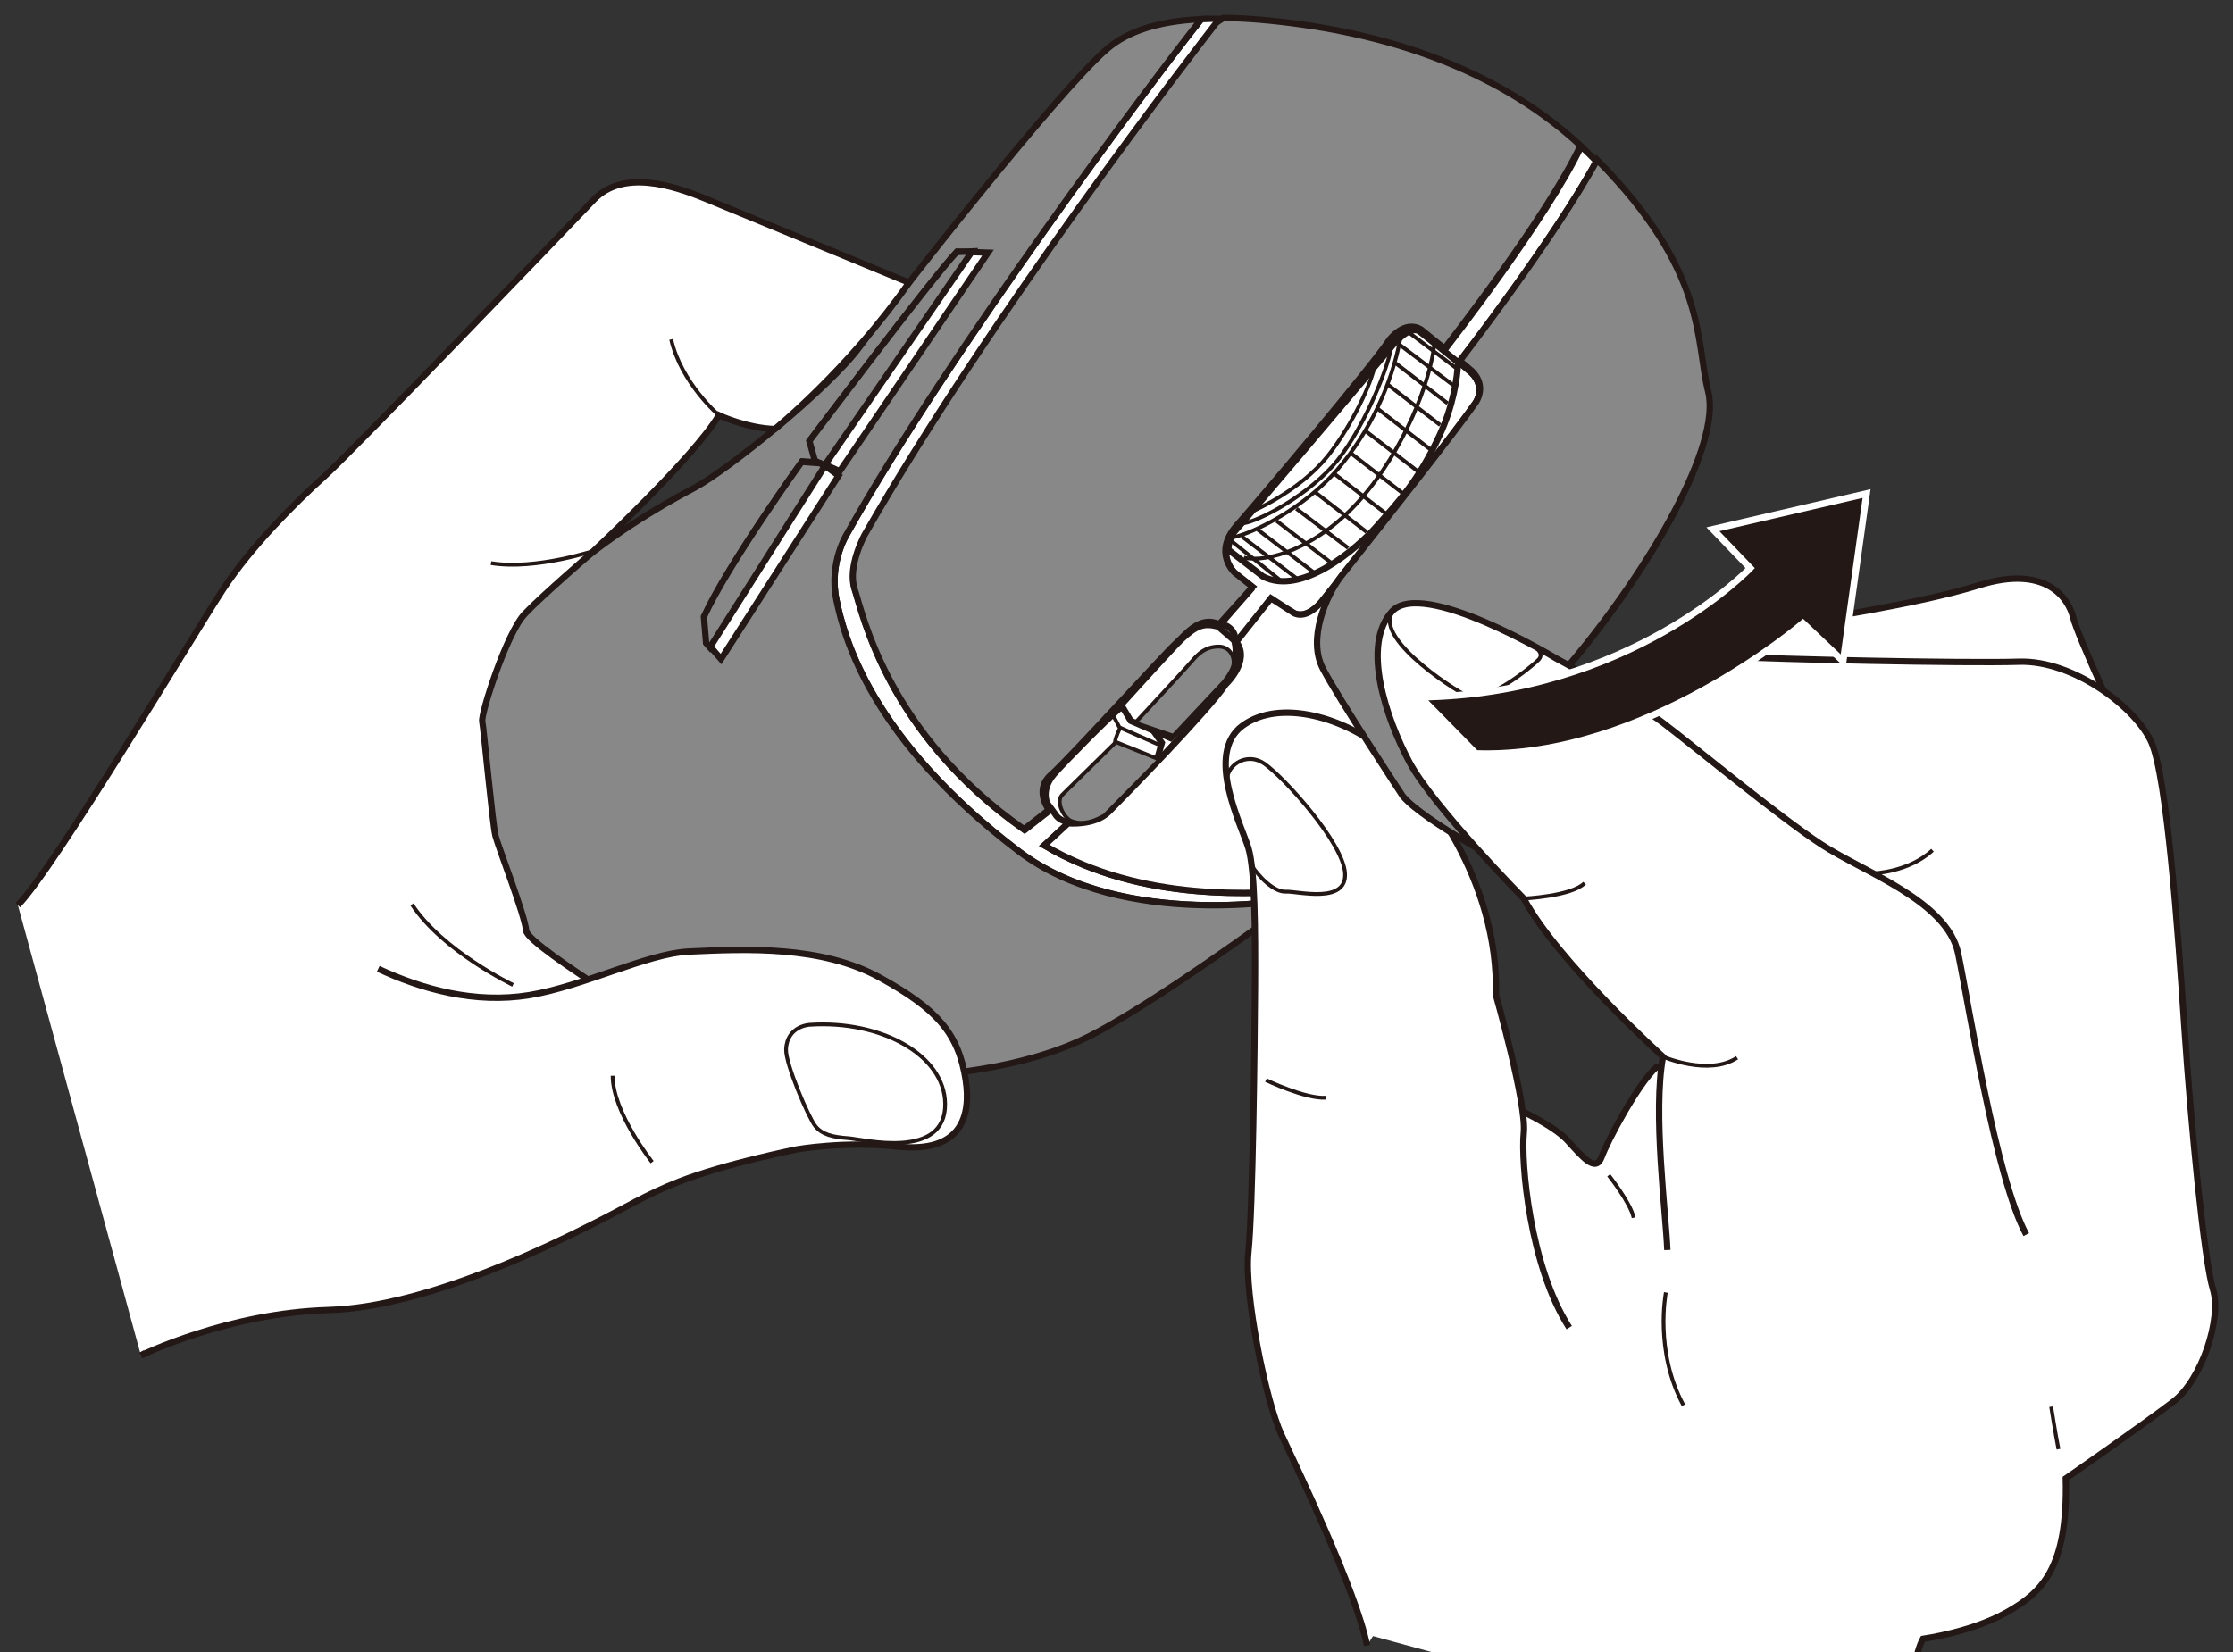 <?xml version="1.0" encoding="utf-8"?>
<!-- Generator: Adobe Illustrator 25.4.8, SVG Export Plug-In . SVG Version: 6.00 Build 0)  -->
<svg version="1.1" xmlns="http://www.w3.org/2000/svg" xmlns:xlink="http://www.w3.org/1999/xlink" x="0px" y="0px"
	 viewBox="0 0 250 185" enable-background="new 0 0 250 185" xml:space="preserve">
<rect x="0" y="0" width="250" height="185" fill="#333333" stroke="none"/>
<g id="レイヤー_2">
</g>
<g id="レイヤー_3">
</g>
<g id="レイヤー_1">
	<g>
		<path fill="#FFFFFF" stroke="#231815" stroke-width="0.709" stroke-miterlimit="10" d="M163.378,40.574
			c0,0,10.726-13.89,15.369-22.498c-0.279-0.283-0.557-0.565-0.85-0.853c-0.287-0.282-0.587-0.55-0.882-0.824
			c-3.818,8.12-15.232,22.719-15.232,22.719l-2.323-2.044c-1.845-1.107-3.828,1.06-3.828,1.06
			c-2.337,3.444-14.392,17.713-17.098,20.788s-0.246,5.289-0.246,5.289l1.722,1.845l-3.444,3.936
			c-2.214-0.984-3.69,1.107-4.92,2.214c-1.23,1.107-11.931,12.916-13.9,14.638c-1.968,1.722-0.246,3.936-0.246,3.936l-2.789,2.177
			C99.348,82.188,96.619,68.69,95.758,66.105c-0.862-2.585,1.149-6.175,1.149-6.175c13.929-24.412,36.905-54.137,39.346-57.296
			l0.806-0.538c-0.904-0.012-1.754,0.005-2.564,0.044c-5.209,6.505-28.316,37.357-39.668,57.643c0,0-2.05,3.198-1.189,7.38
			c0.861,4.182,3.795,15.527,20.419,28.168c11.765,8.946,30.976,5.323,31.118,5.296c0.409-0.304,0.818-0.607,1.228-0.914
			c-5.718,0.304-18.391,1.489-29.49-5.046l2.675-2.477c0,0,2.972,0.297,4.557-1.288c1.585-1.585,11.195-11.393,13.077-14.266
			c0,0,2.813-2.616,1.189-4.755l3.864-4.458l2.378,1.09c0,0,1.288,1.189,3.269-1.09c0,0,14.365-18.031,17.238-22.192
			c0,0,1.288-1.783-0.396-3.468L163.378,40.574z"/>
		<path fill="#888888" stroke="#231815" stroke-width="0.709" stroke-miterlimit="10" d="M114.058,95.332
			C97.434,82.691,94.5,71.346,93.639,67.164c-0.861-4.182,1.189-7.38,1.189-7.38C106.18,39.497,129.287,8.645,134.495,2.14
			c-5.031,0.242-8.302,1.44-10.474,3.275c-5.535,4.674-24.355,28.783-27.799,33.457c-3.444,4.674-14.761,13.777-18.451,15.745
			c-3.69,1.968-22.879,12.055-27.061,28.045s9.102,29.029,23.371,34.195s35.917,5.166,47.726-0.738
			c5.074-2.537,14.054-8.576,23.369-15.492C145.033,100.655,125.822,104.278,114.058,95.332z"/>
		<path fill="#888888" stroke="#231815" stroke-width="0.709" stroke-miterlimit="10" d="M96.837,59.834c0,0-2.01,3.59-1.149,6.175
			c0.862,2.585,3.59,16.083,18.955,26.853l2.789-2.177c0,0-1.722-2.214,0.246-3.936c1.968-1.722,12.67-13.531,13.9-14.638
			c1.23-1.107,2.706-3.198,4.92-2.214l3.744-4.174l-2.022-1.607c0,0-2.46-2.214,0.246-5.289s14.761-17.344,17.098-20.788
			c0,0,1.683-2.249,3.528-1.142l2.622,2.126c0,0,11.414-14.599,15.232-22.719c-7.881-7.308-18.654-11.789-31.223-13.568
			c-3.336-0.472-6.217-0.702-8.734-0.736l-0.807,0.538C133.742,5.697,110.766,35.422,96.837,59.834z"/>
		<path fill="#FFFFFF" stroke="#231815" stroke-width="0.709" stroke-miterlimit="10" d="M110.613,28.294L94.008,52.772
			l-2.706-1.23l-0.615-2.214c0,0,13.408-17.836,16.483-21.157L110.613,28.294z"/>
		<path fill="#FFFFFF" stroke="#231815" stroke-width="0.709" stroke-miterlimit="10" d="M93.885,53.264l-1.981-1.448l-2.078-0.151
			c0,0-8.241,11.439-10.947,17.344l0.246,2.952l1.599,1.845L93.885,53.264z"/>
		<path fill="#888888" stroke="#231815" stroke-width="0.709" stroke-miterlimit="10" d="M92.338,52.101l-1.109-0.504l-0.615-2.214
			c0,0,13.408-17.836,16.483-21.157l1.732-0.075L92.338,52.101z"/>
		<path fill="#888888" stroke="#231815" stroke-width="0.709" stroke-miterlimit="10" d="M92.313,52.223l-0.482-0.352l-2.078-0.151
			c0,0-8.241,11.439-10.947,17.344l0.246,2.952l0.425,0.49L92.313,52.223z"/>
		<path fill="#FFFFFF" stroke="#231815" stroke-width="0.709" stroke-miterlimit="10" d="M175.683,74.544
			c9.102-10.824,16.975-24.601,15.499-30.505c-1.443-5.774-0.073-13.433-12.435-25.962c-4.643,8.607-15.369,22.498-15.369,22.498
			l1.387,1.189c1.684,1.684,0.396,3.468,0.396,3.468c-2.873,4.161-17.238,22.192-17.238,22.192c-1.981,2.279-3.269,1.09-3.269,1.09
			l-2.361-1.52l-3.88,4.888c1.625,2.14-1.189,4.755-1.189,4.755c-1.882,2.873-11.492,12.681-13.077,14.266
			c-1.585,1.585-4.557,1.288-4.557,1.288l-2.675,2.477c11.1,6.535,23.773,5.35,29.49,5.046
			C158.387,90.744,170.664,80.513,175.683,74.544z"/>
		<g>
			<path fill="#FFFFFF" stroke="#231815" stroke-width="0.709" stroke-miterlimit="10" d="M155.956,38.628
				c-2.574,3.118-16.005,18.968-17.805,20.984c-0.38,0.426-0.677,1.536-0.615,1.968l3.851,2.969
				c4.292,2.254,10.538-3.098,12.814-5.685s4.538-4.908,6.948-10.069c1.516-3.246,2.035-6.484,2.08-8.231
				c-0.647-0.533-3.692-2.979-4.267-3.42C157.853,36.295,155.956,38.628,155.956,38.628z"/>
			<path fill="none" stroke="#231815" stroke-width="0.425" stroke-miterlimit="10" d="M137.805,60.229
				c2.555-0.467,8.275-3.407,11.899-7.612s6.133-9.56,7.1-14.843"/>
			<path fill="none" stroke="#231815" stroke-width="0.425" stroke-miterlimit="10" d="M155.77,38.885
				c-0.53,2.927-3.503,9.899-6.557,13.285c-3.545,3.93-9.119,6.522-10.183,6.434"/>
			<path fill="none" stroke="#231815" stroke-width="0.425" stroke-miterlimit="10" d="M153.841,41.292
				c-0.676,2.522-2.849,6.857-5.235,9.83c-3.037,3.785-8.077,5.99-8.077,5.99"/>
			<path fill="none" stroke="#231815" stroke-width="0.425" stroke-miterlimit="10" d="M160.605,38.348
				c-0.405,4.322-3.446,12.104-8.321,17.61s-10.464,7.085-13.024,6.493"/>
			
				<line fill="none" stroke="#231815" stroke-width="0.425" stroke-miterlimit="10" x1="155.298" y1="57.626" x2="149.346" y2="53.023"/>
			
				<line fill="none" stroke="#231815" stroke-width="0.425" stroke-miterlimit="10" x1="157.033" y1="55.225" x2="151.283" y2="50.782"/>
			
				<line fill="none" stroke="#231815" stroke-width="0.425" stroke-miterlimit="10" x1="158.743" y1="52.791" x2="152.782" y2="48.18"/>
			
				<line fill="none" stroke="#231815" stroke-width="0.425" stroke-miterlimit="10" x1="160.101" y1="50.304" x2="154.11" y2="45.668"/>
			
				<line fill="none" stroke="#231815" stroke-width="0.425" stroke-miterlimit="10" x1="161.24" y1="47.599" x2="155.361" y2="43.054"/>
			
				<line fill="none" stroke="#231815" stroke-width="0.425" stroke-miterlimit="10" x1="162.078" y1="45.173" x2="156.249" y2="40.668"/>
			
				<line fill="none" stroke="#231815" stroke-width="0.425" stroke-miterlimit="10" x1="162.687" y1="43.131" x2="156.648" y2="38.565"/>
			
				<line fill="none" stroke="#231815" stroke-width="0.425" stroke-miterlimit="10" x1="163.051" y1="41.236" x2="157.683" y2="37.198"/>
			
				<line fill="none" stroke="#231815" stroke-width="0.425" stroke-miterlimit="10" x1="153.002" y1="59.576" x2="147.246" y2="55.129"/>
			
				<line fill="none" stroke="#231815" stroke-width="0.425" stroke-miterlimit="10" x1="150.937" y1="61.371" x2="145.131" y2="56.964"/>
			
				<line fill="none" stroke="#231815" stroke-width="0.425" stroke-miterlimit="10" x1="148.955" y1="62.964" x2="142.919" y2="58.336"/>
			
				<line fill="none" stroke="#231815" stroke-width="0.425" stroke-miterlimit="10" x1="147.172" y1="64.164" x2="140.807" y2="59.309"/>
			
				<line fill="none" stroke="#231815" stroke-width="0.425" stroke-miterlimit="10" x1="145.231" y1="64.817" x2="139.014" y2="60.063"/>
			
				<line fill="none" stroke="#231815" stroke-width="0.425" stroke-miterlimit="10" x1="143.236" y1="64.896" x2="137.823" y2="60.556"/>
		</g>
		<g>
			<path fill="#FFFFFF" stroke="#231815" stroke-width="0.709" stroke-miterlimit="10" d="M127.963,80.146l2.111,3.043
				l-0.451,1.599c-0.052-0.065-0.309,0.793-1.256,1.195l-4.674,4.92c-1.719,1.31-4.69,1.796-5.578,0.232l-0.874-1.182
				c0,0-0.749-1.531,0.779-3.28c1.055-1.208,5.781-6.027,7.421-7.421L127.963,80.146z"/>
			<path fill="none" stroke="#231815" stroke-width="0.425" stroke-miterlimit="10" d="M128.624,85.37l-2.706-1.126
				c0,0-1.139-0.506-1.092-1.096s0.561-1.592,0.561-1.592l-0.828-1.564"/>
			
				<line fill="none" stroke="#231815" stroke-width="0.425" stroke-miterlimit="10" x1="130.006" y1="83.513" x2="125.395" y2="81.484"/>
			<path fill="#888888" stroke="#231815" stroke-width="0.425" stroke-miterlimit="10" d="M119.921,91.929
				c-0.79-0.33-1.726-2.065-1.04-2.877l6.054-5.952l4.878,1.957l-6.109,6.214C123.704,91.271,121.697,92.671,119.921,91.929z"/>
			<g>
				<path fill="#FFFFFF" stroke="#231815" stroke-width="0.709" stroke-miterlimit="10" d="M125.523,78.925
					c0,0,5.899-6.525,6.746-7.318c1.643-1.538,2.494-1.894,4.127-1.43l1.771,1.538c0,0,0.631,1.557-0.41,3.526
					c-1.104,2.089-6.683,7.421-6.683,7.421l-4.481-1.939L125.523,78.925z"/>
				<path fill="#888888" stroke="#231815" stroke-width="0.425" stroke-miterlimit="10" d="M138.076,74.514
					c0.186-0.723-0.243-2.142-1.688-2.109c-1.446,0.034-2.226,0.788-2.911,1.599c-0.686,0.811-6.382,6.937-6.382,6.937l4.258,1.451
					l5.613-5.989C136.965,76.403,137.864,75.339,138.076,74.514z"/>
			</g>
			<path fill="none" stroke="#231815" stroke-width="0.709" stroke-miterlimit="10" d="M136.498,69.896
				c0.898-0.06,2.042,0.888,1.714,1.954"/>
		</g>
		<path fill="#FFFFFF" stroke="#231815" stroke-width="0.709" stroke-miterlimit="10" d="M152.738,182.953l16.982-58.835
			c0,0,4.179,1.842,5.819,3.646s3.116,3.608,3.772,1.804s4.017-8.114,6.109-10.043l24.648,1.468l2.818,78.331"/>
		<g>
			<path fill="#FFFFFF" stroke="#231815" stroke-width="0.709" stroke-miterlimit="10" d="M2,101.359
				c3.936-3.936,19.845-30.587,22.961-35.343s8.036-9.676,11.316-12.629S63.175,25.834,66.455,22.39s8.856-1.64,12.465-0.164
				c3.608,1.476,22.851,9.426,22.851,9.426c-6.834,9.754-15.027,16.394-15.027,16.394c-3.165-0.092-6.266-1.548-6.266-1.548
				c-2.706,4.674-14.421,15.581-14.421,15.581s-5.163,4.454-7.257,6.609c-2.094,2.155-4.973,11.268-4.809,12.088
				c0.164,0.82,1.148,11.48,1.476,12.793c0.328,1.312,3.28,8.856,3.444,10.66c0.164,1.804,19.107,13.121,19.107,13.121
				l-62.241,34.441"/>
			<path fill="none" stroke="#231815" stroke-width="0.425" stroke-miterlimit="10" d="M80.477,46.499c0,0-4.206-3.587-5.338-8.492
				"/>
			<path fill="none" stroke="#231815" stroke-width="0.425" stroke-miterlimit="10" d="M66.783,61.587
				c0,0-6.724,2.296-11.808,1.476"/>
			<path fill="none" stroke="#231815" stroke-width="0.425" stroke-miterlimit="10" d="M57.434,110.297
				c0,0-7.872-3.772-11.316-9.02"/>
		</g>
		<g>
			<path fill="#FFFFFF" stroke="#231815" stroke-width="0.709" stroke-miterlimit="10" d="M42.346,108.493
				c4.92,2.296,10.824,3.936,16.893,2.952s13.239-4.674,17.864-4.885c6.465-0.294,14.872-0.69,21.453,2.939
				c6.349,3.501,8.763,6.224,9.562,11.452c0.621,4.058-0.522,8.207-7.614,7.448c-5.936-0.636-11.273,0.311-11.273,0.311
				s-8.047,1.599-13.217,3.62c-3.666,1.433-5.95,2.897-9.559,4.701c-3.608,1.804-18.369,9.348-29.685,9.676
				c-11.316,0.328-20.993,5.084-20.993,5.084"/>
			<path fill="none" stroke="#231815" stroke-width="0.425" stroke-miterlimit="10" d="M73.015,130.142
				c0,0-4.428-5.576-4.428-9.676"/>
			<path fill="#FFFFFF" stroke="#231815" stroke-width="0.425" stroke-miterlimit="10" d="M90.667,114.759
				c0,0-2.55,0.099-2.662,2.757c-0.068,1.611,2.519,7.655,3.271,8.584c0.752,0.929,1.861,1.236,3.749,1.366
				c1.518,0.104,10.88,2.51,10.791-3.877C105.74,118.131,98.617,114.231,90.667,114.759z"/>
		</g>
		<g>
			<path fill="#FFFFFF" stroke="#231815" stroke-width="0.709" stroke-miterlimit="10" d="M153.05,184.264
				c-1.23-6.15-7.872-19.927-9.594-23.617c-1.722-3.69-4.182-15.745-3.69-20.419c0.492-4.674,0.703-23.323,0.738-29.767
				s0-13.039-0.738-15.499c-0.738-2.46-4.92-10.578-0.656-13.695c4.264-3.116,11.644-0.82,16.073,2.952s12.629,14.433,12.301,27.225
				c0,0,3.444,12.137,3.116,15.417c-0.328,3.28,0.656,14.925,5.084,21.813"/>
			<path fill="none" stroke="#231815" stroke-width="0.425" stroke-miterlimit="10" d="M141.734,120.958
				c0,0,4.428,2.132,6.724,1.968"/>
			<path fill="none" stroke="#231815" stroke-width="0.425" stroke-miterlimit="10" d="M140.128,96.902
				c0.786,1.259,2.52,3.023,3.822,2.95c1.302-0.073,6.804,1.425,6.64-2.02c-0.164-3.444-6.888-10.824-9.02-12.301
				c-2.132-1.476-4.554,0.384-4.13,2.198"/>
		</g>
		<path fill="none" stroke="#231815" stroke-width="0.425" stroke-miterlimit="10" d="M186.508,144.739
			c0,0-1.312,6.56,1.968,12.629"/>
		<path fill="none" stroke="#231815" stroke-width="0.425" stroke-miterlimit="10" d="M180.111,131.618c0,0,2.46,3.116,2.788,4.756
			"/>
		<path fill="#888888" stroke="#231815" stroke-width="0.709" stroke-miterlimit="10" d="M164.674,85.011
			c4.769-4.106,8.72-7.844,11.075-10.644c9.102-10.824,16.975-24.601,15.499-30.505c-1.443-5.774-0.073-13.433-12.435-25.962
			c-4.643,8.607-15.369,22.498-15.369,22.498l1.387,1.189c1.684,1.684,0.396,3.468,0.396,3.468
			c-2.185,3.164-11.016,14.35-15.121,19.527c-1.638,2.158-3.729,6.955-2.007,10.276c1.722,3.321,8.958,14.3,8.958,14.3
			c2.482,2.921,12.445,8.087,12.445,8.087S161.627,87.685,164.674,85.011z"/>
		<g>
			<path fill="#FFFFFF" stroke="#231815" stroke-width="0.709" stroke-miterlimit="10" d="M237.514,81.76
				c0,0-4.868-10.416-5.412-12.629c-0.544-2.212-3.116-5.904-10.496-3.608c-7.38,2.296-18.697,3.772-20.993,4.428
				c-2.296,0.656-10.66,8.364-10.66,8.364"/>
			<path fill="#FFFFFF" stroke="#231815" stroke-width="0.709" stroke-miterlimit="10" d="M212.831,200.255
				c0,0,0.738-13.777,2.46-16.729c0,0,5.412-0.738,9.348-2.952c3.936-2.214,6.888-4.92,6.642-15.007c0,0,8.856-6.15,12.055-8.61
				c3.198-2.46,5.412-9.348,4.428-12.547s-2.46-18.205-3.198-29.275c-0.738-11.07-1.968-28.045-3.69-31.981
				c-1.722-3.936-8.758-9.247-14.834-9.052c-6.076,0.195-27.725-0.297-31.662-0.543s-18.697,5.904-18.697,5.904"/>
			<path fill="none" stroke="#231815" stroke-width="0.425" stroke-miterlimit="10" d="M229.641,157.531
				c0,0,0.492,3.116,0.82,4.756"/>
			<path fill="none" stroke="#231815" stroke-width="0.425" stroke-miterlimit="10" d="M209.724,97.803
				c0,0,4.009-0.134,6.633-2.594"/>
			<g>
				<path fill="#FFFFFF" stroke="#231815" stroke-width="0.709" stroke-miterlimit="10" d="M186.672,139.983
					c-0.164-4.1-1.636-15.351-0.492-21.649c0,0-11.808-10.65-15.581-17.713c0,0-10.168-10.332-12.793-15.253
					c-2.624-4.92-5.412-13.121-1.968-16.893c3.444-3.772,18.369,5.248,18.369,5.248s8.528,4.592,11.973,7.216
					c3.444,2.624,12.957,10.496,17.713,13.613c4.756,3.116,14.105,6.314,15.335,12.218c1.23,5.904,4.182,25.093,7.626,31.489"/>
				<path fill="none" stroke="#231815" stroke-width="0.425" stroke-miterlimit="10" d="M170.155,71.498
					c0,0,3.232,1.242,2.084,2.39c-1.148,1.148-6.068,4.92-7.872,4.1c-1.804-0.82-11.561-7.239-7.995-9.934"/>
				<path fill="none" stroke="#231815" stroke-width="0.425" stroke-miterlimit="10" d="M194.475,118.453
					c-3.185,2.088-8.295-0.12-8.295-0.12"/>
				<path fill="none" stroke="#231815" stroke-width="0.425" stroke-miterlimit="10" d="M170.599,100.621
					c0,0,5.33-0.246,6.806-1.722"/>
			</g>
		</g>
		<g>
			<path fill="#231815" stroke="#FFFFFF" stroke-width="0.75" d="M165.228,84.382c18.901,0.658,36.624-14.59,36.624-14.59l4.5,4.259
				l2.624-18.779l-17.204,3.999l4.174,4.347c0,0-13.375,14.123-36.912,14.455L165.228,84.382z"/>
		</g>
	</g>
	<g>
	</g>
	<g>
	</g>
	<g>
	</g>
	<g>
	</g>
	<g>
	</g>
	<g>
	</g>
	<g>
	</g>
	<g>
	</g>
	<g>
	</g>
	<g>
	</g>
	<g>
	</g>
</g>
</svg>
